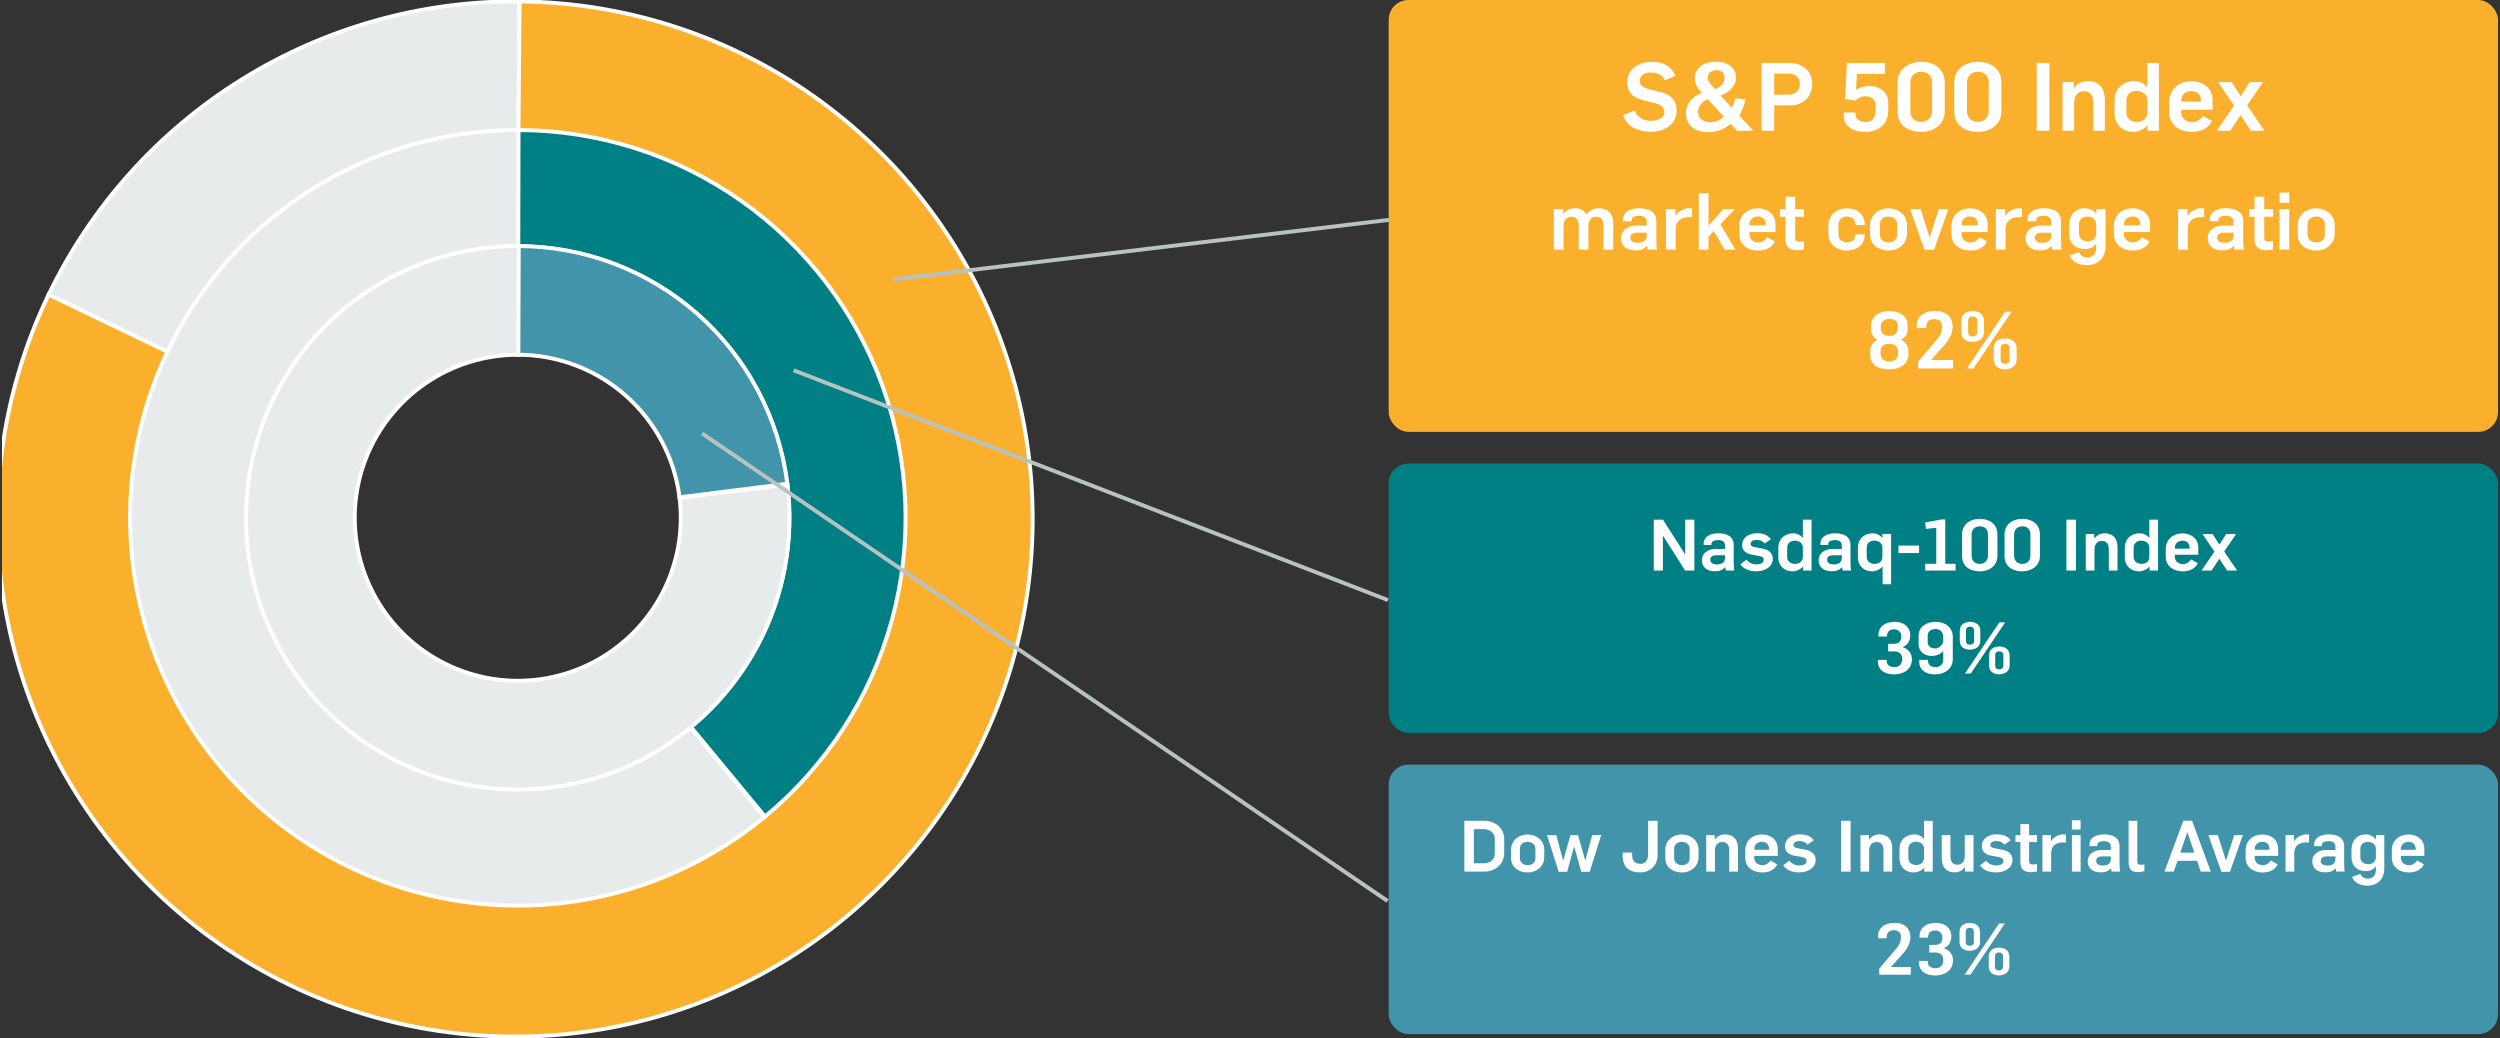 <svg width="631" height="262" viewBox="0 0 631 262" fill="none" xmlns="http://www.w3.org/2000/svg">
<rect x="0" y="0" width="631" height="262" fill="#333333" stroke="none"/>
<g clip-path="url(#clip0_6248_1362)">
<path d="M12.285 74.348C23.035 52.01 39.92 33.192 60.966 20.092C82.012 6.992 106.351 0.15 131.141 0.366L130.844 34.331C112.5 34.171 94.489 39.234 78.915 48.928C63.341 58.622 50.846 72.548 42.891 89.078L12.285 74.348Z" fill="#E7EBEB" stroke="white"/>
<path d="M131.14 0.366C159.429 0.612 186.873 10.036 209.347 27.218C231.821 44.401 248.11 68.414 255.765 95.649C263.421 122.883 262.029 151.867 251.798 178.242C241.568 204.618 223.052 226.96 199.035 241.909C175.017 256.859 146.796 263.608 118.614 261.142C90.432 258.677 63.811 247.129 42.755 228.236C21.698 209.343 7.343 184.126 1.848 156.375C-3.646 128.623 0.016 99.838 12.284 74.347L42.89 89.077C33.812 107.94 31.102 129.241 35.168 149.777C39.234 170.313 49.857 188.974 65.438 202.955C81.02 216.936 100.719 225.481 121.574 227.305C142.429 229.13 163.313 224.135 181.086 213.073C198.859 202.01 212.56 185.477 220.131 165.959C227.701 146.442 228.731 124.994 223.066 104.84C217.402 84.687 205.348 66.917 188.717 54.201C172.086 41.486 151.777 34.513 130.844 34.331L131.14 0.366Z" fill="#FBB02D" stroke="white"/>
<path d="M130.7 32.824C150.844 32.824 170.497 39.04 186.978 50.623C203.459 62.206 215.965 78.592 222.788 97.545C229.612 116.498 230.421 137.095 225.106 156.526C219.79 175.956 208.609 193.273 193.088 206.113L174.371 183.489C185.236 174.5 193.063 162.379 196.784 148.778C200.505 135.176 199.938 120.758 195.162 107.491C190.385 94.224 181.631 82.754 170.095 74.645C158.558 66.537 144.801 62.187 130.7 62.187L130.7 32.824Z" fill="#007F84" stroke="white"/>
<path d="M192.956 206.222C180.837 216.212 166.492 223.139 151.133 226.418C135.773 229.697 119.85 229.231 104.708 225.061C89.567 220.89 75.651 213.137 64.137 202.455C52.622 191.774 43.848 178.479 38.553 163.693C33.259 148.907 31.601 133.063 33.719 117.501C35.837 101.939 41.668 87.115 50.722 74.281C59.775 61.448 71.784 50.981 85.733 43.766C99.683 36.55 115.165 32.797 130.87 32.825L130.819 62.187C119.825 62.168 108.988 64.795 99.223 69.846C89.458 74.897 81.052 82.223 74.715 91.207C68.378 100.191 64.296 110.567 62.813 121.461C61.331 132.354 62.491 143.445 66.197 153.795C69.903 164.145 76.046 173.452 84.106 180.929C92.166 188.405 101.907 193.833 112.506 196.752C123.105 199.672 134.251 199.998 145.003 197.703C155.754 195.407 165.796 190.559 174.279 183.566L192.956 206.222Z" fill="#E7EBEB" stroke="white"/>
<path d="M130.685 62.103C147.386 62.103 163.513 68.197 176.04 79.241C188.567 90.285 196.634 105.521 198.727 122.09L171.51 125.528C170.255 115.587 165.414 106.445 157.898 99.819C150.382 93.192 140.706 89.536 130.685 89.536L130.685 62.103Z" fill="#4294AA" stroke="white"/>
<path d="M198.758 122.328C200.455 136.156 197.902 150.173 191.437 162.513C184.971 174.854 174.901 184.933 162.566 191.409C150.231 197.885 136.216 200.451 122.387 198.765C108.558 197.079 95.57 191.222 85.152 181.972C74.734 172.723 67.38 160.52 64.069 146.987C60.757 133.455 61.646 119.235 66.615 106.22C71.585 93.205 80.401 82.012 91.889 74.131C103.378 66.25 116.994 62.055 130.925 62.103L130.83 89.537C122.471 89.507 114.301 92.025 107.408 96.753C100.515 101.482 95.226 108.197 92.244 116.006C89.262 123.815 88.729 132.347 90.716 140.467C92.702 148.586 97.115 155.908 103.366 161.458C109.616 167.007 117.409 170.522 125.707 171.533C134.004 172.545 142.413 171.005 149.814 167.12C157.215 163.234 163.257 157.187 167.136 149.782C171.015 142.378 172.548 133.968 171.529 125.671L198.758 122.328Z" fill="#E7EBEB" stroke="white"/>
<rect x="350.5" width="280" height="109" rx="5" fill="#FBB02D"/>
<path d="M416.612 33.264C413.468 33.264 410.588 31.944 409.7 29.04L412.58 27.912C413.228 29.568 414.788 30.504 416.708 30.504C418.436 30.504 420.068 29.832 420.068 28.248C420.068 26.976 419.036 26.4 417.716 26.016L414.836 25.32C412.556 24.744 410.732 23.712 410.732 20.688C410.732 17.472 413.54 15.6 416.852 15.6C419.708 15.6 421.772 16.536 422.876 19.104L420.26 20.256C419.516 18.816 418.244 18.288 416.588 18.288C415.196 18.288 413.852 18.912 413.852 20.448C413.852 21.648 415.004 22.2 416.348 22.56L419.276 23.28C421.316 23.76 423.188 24.984 423.188 28.032C423.188 31.176 420.38 33.264 416.612 33.264ZM431.083 33.36C427.675 33.36 425.515 31.44 425.515 28.56C425.515 26.472 426.835 24.456 429.571 23.448C428.659 22.488 427.747 21.192 427.747 19.896C427.747 17.712 429.259 15.576 433.243 15.576C436.339 15.576 438.163 17.376 438.163 19.488C438.163 21.864 436.195 23.448 434.251 24.096L437.131 27.216C437.467 26.448 437.707 25.92 438.019 24.792L440.539 25.08C440.203 26.688 439.723 27.936 439.003 29.184L442.531 33H438.403L436.771 31.248C435.355 32.544 433.435 33.36 431.083 33.36ZM431.755 30.84C432.883 30.84 434.179 30.408 435.091 29.448L431.035 25.032C429.379 25.68 428.587 27.048 428.587 28.248C428.587 29.904 429.835 30.84 431.755 30.84ZM432.811 22.488C434.275 22.032 435.283 21.096 435.283 19.536C435.283 18.336 434.395 17.712 433.339 17.712C431.755 17.712 431.011 18.576 431.011 19.68C431.011 20.352 431.659 21.144 432.163 21.744L432.811 22.488ZM444.626 33V15.888H451.586C454.898 15.888 457.394 17.76 457.394 21.264C457.394 23.88 455.642 26.592 451.754 26.592H447.818V33H444.626ZM447.818 23.904H451.202C453.05 23.904 454.274 23.016 454.274 21.24C454.274 19.224 452.93 18.576 451.154 18.576H447.818V23.904ZM470.808 33.288C467.304 33.288 465.36 31.488 465.36 29.28V28.392H468.312V28.824C468.312 30.096 469.488 30.792 470.904 30.792C472.32 30.792 473.424 30.024 473.424 27.792V26.568C473.424 25.008 472.128 24.288 470.856 24.288C469.752 24.288 468.912 24.792 468.336 25.392L465.672 24.984L466.176 15.888H475.728V18.672H468.672L468.48 22.704C469.56 21.96 470.688 21.696 472.032 21.696C474 21.696 476.592 22.944 476.592 25.92V27.768C476.592 31.44 474.024 33.288 470.808 33.288ZM484.926 33.288C481.926 33.288 478.95 31.824 478.95 28.176V20.856C478.95 17.304 481.854 15.6 484.95 15.6C488.046 15.6 490.854 17.256 490.854 20.88V28.104C490.854 31.536 487.926 33.288 484.926 33.288ZM484.926 30.768C486.726 30.768 487.662 29.472 487.662 28.032V20.76C487.662 19.296 486.726 18.12 484.95 18.12C483.174 18.12 482.166 19.32 482.166 20.856V28.056C482.166 29.52 483.102 30.768 484.926 30.768ZM499.223 33.288C496.223 33.288 493.247 31.824 493.247 28.176V20.856C493.247 17.304 496.151 15.6 499.247 15.6C502.343 15.6 505.151 17.256 505.151 20.88V28.104C505.151 31.536 502.223 33.288 499.223 33.288ZM499.223 30.768C501.023 30.768 501.959 29.472 501.959 28.032V20.76C501.959 19.296 501.023 18.12 499.247 18.12C497.471 18.12 496.463 19.32 496.463 20.856V28.056C496.463 29.52 497.399 30.768 499.223 30.768ZM514.072 33V15.888H517.264V33H514.072ZM520.584 33V20.712H523.44V22.224H523.488C524.304 21.048 525.6 20.472 526.968 20.472C529.728 20.472 531.264 22.2 531.264 25.128V33H528.336V25.872C528.336 24.024 527.544 23.04 526.056 23.04C524.448 23.04 523.512 24.024 523.512 26.112V33H520.584ZM538.567 33.288C535.879 33.288 533.719 31.584 533.719 28.44V25.464C533.719 22.128 536.047 20.472 538.783 20.472C540.151 20.472 541.279 21.168 541.903 21.984H541.975V15.888H544.903V33H542.047V31.632H542.023C541.327 32.592 539.671 33.288 538.567 33.288ZM539.359 30.768C540.583 30.768 541.975 30.12 541.975 28.344V25.32C541.975 23.832 540.775 22.944 539.263 22.944C538.039 22.944 536.695 23.592 536.695 25.368V28.416C536.695 29.904 537.847 30.768 539.359 30.768ZM553.236 33.288C550.212 33.288 547.5 31.632 547.5 28.272V25.872C547.5 22.416 550.092 20.496 553.14 20.496C555.804 20.496 558.444 22.056 558.444 25.32V27.696H550.548V28.368C550.548 29.928 551.82 30.84 553.38 30.84C554.364 30.84 555.396 30.192 556.044 29.256L558.3 30.552C557.34 32.472 555.396 33.288 553.236 33.288ZM550.548 25.656H555.516V25.32C555.516 23.64 554.34 22.968 553.14 22.968C551.892 22.968 550.548 23.64 550.548 25.488V25.656ZM559.554 33L563.874 26.616L559.842 20.712H563.25L565.554 24.288L567.834 20.712H571.194L567.162 26.592L571.53 33H568.122L565.53 29.016L562.938 33H559.554ZM392.191 63V52.76H394.551V54H394.591C395.291 53.06 396.291 52.56 397.491 52.56C398.851 52.56 399.771 53.1 400.411 54.08H400.431C401.151 53.16 402.191 52.56 403.591 52.56C405.491 52.56 407.171 53.66 407.171 56.16V63H404.731V57.04C404.731 55.66 404.251 54.7 402.871 54.7C401.491 54.7 400.911 55.76 400.911 57.1V63H398.471V57.08C398.471 55.78 398.091 54.7 396.611 54.7C395.751 54.7 394.631 55.28 394.631 56.98V63H392.191ZM412.689 63.2C410.569 63.2 409.129 62.04 409.129 60.1C409.129 58.12 410.929 56.94 412.909 56.94H415.629V56C415.629 54.92 414.909 54.46 413.669 54.46C412.609 54.46 411.829 54.82 411.829 55.48V55.84H409.629V55.56C409.629 53.32 411.769 52.56 413.689 52.56C415.969 52.56 418.069 53.32 418.069 55.82V60.8C418.069 61.26 418.129 62.78 418.249 63H415.829C415.789 62.84 415.749 62.22 415.729 62.06H415.689C414.789 63 414.009 63.2 412.689 63.2ZM413.349 61.28C415.309 61.28 415.629 60.32 415.629 59.22V58.72H413.229C412.189 58.72 411.509 59.08 411.509 59.98C411.509 60.84 412.209 61.28 413.349 61.28ZM420.489 63V52.76H422.869V54.46H422.909C423.509 53.38 425.029 52.56 426.249 52.56C426.509 52.56 426.809 52.56 427.069 52.62V54.86C426.749 54.8 426.489 54.8 426.149 54.8C424.309 54.8 422.929 55.86 422.929 57.76V63H420.489ZM428.774 63V48.74H431.214L431.234 56.98L434.974 52.76H437.874L434.214 56.62L438.034 63H435.294L432.554 58.32L431.214 59.76V63H428.774ZM443.776 63.24C441.256 63.24 438.996 61.86 438.996 59.06V57.06C438.996 54.18 441.156 52.58 443.696 52.58C445.916 52.58 448.116 53.88 448.116 56.6V58.58H441.536V59.14C441.536 60.44 442.596 61.2 443.896 61.2C444.716 61.2 445.576 60.66 446.116 59.88L447.996 60.96C447.196 62.56 445.576 63.24 443.776 63.24ZM441.536 56.88H445.676V56.6C445.676 55.2 444.696 54.64 443.696 54.64C442.656 54.64 441.536 55.2 441.536 56.74V56.88ZM453.516 63.16C451.936 63.16 450.656 62.4 450.656 60.58V54.7H449.276V52.76H450.656V49.66H453.096V52.76H455.316V54.7H453.096V60C453.096 60.76 453.496 60.98 454.056 60.98C454.556 60.98 454.836 60.96 455.316 60.88V62.96C454.776 63.1 453.876 63.16 453.516 63.16ZM466.257 63.24C463.737 63.24 461.477 61.78 461.477 59.06V57.06C461.477 54.18 463.637 52.58 466.177 52.58C468.397 52.58 470.657 53.88 470.657 56.6V56.8H468.277V56.6C468.277 55.2 467.177 54.64 466.177 54.64C465.137 54.64 464.017 55.2 464.017 56.74V59.14C464.017 60.44 464.957 61.2 466.257 61.2C467.257 61.2 468.277 60.64 468.277 59.24V59.14H470.657V59.24C470.657 61.96 468.477 63.24 466.257 63.24ZM476.704 63.24C474.224 63.24 472.004 61.84 472.004 59.22V56.88C472.004 54.1 474.364 52.58 476.624 52.58C479.104 52.58 481.324 54.22 481.324 56.84V58.94C481.324 61.72 478.964 63.24 476.704 63.24ZM476.704 61.18C477.724 61.18 478.844 60.64 478.844 59.16V56.62C478.844 55.38 477.884 54.66 476.624 54.66C475.604 54.66 474.484 55.2 474.484 56.68V59.2C474.484 60.44 475.444 61.18 476.704 61.18ZM485.744 63.04L482.104 52.76H484.744L487.024 59.88H487.064L489.344 52.76H491.764L488.164 63.04H485.744ZM497.331 63.24C494.811 63.24 492.551 61.86 492.551 59.06V57.06C492.551 54.18 494.711 52.58 497.251 52.58C499.471 52.58 501.671 53.88 501.671 56.6V58.58H495.091V59.14C495.091 60.44 496.151 61.2 497.451 61.2C498.271 61.2 499.131 60.66 499.671 59.88L501.551 60.96C500.751 62.56 499.131 63.24 497.331 63.24ZM495.091 56.88H499.231V56.6C499.231 55.2 498.251 54.64 497.251 54.64C496.211 54.64 495.091 55.2 495.091 56.74V56.88ZM503.751 63V52.76H506.131V54.46H506.171C506.771 53.38 508.291 52.56 509.511 52.56C509.771 52.56 510.071 52.56 510.331 52.62V54.86C510.011 54.8 509.751 54.8 509.411 54.8C507.571 54.8 506.191 55.86 506.191 57.76V63H503.751ZM514.798 63.2C512.678 63.2 511.238 62.04 511.238 60.1C511.238 58.12 513.038 56.94 515.018 56.94H517.738V56C517.738 54.92 517.018 54.46 515.778 54.46C514.718 54.46 513.938 54.82 513.938 55.48V55.84H511.738V55.56C511.738 53.32 513.878 52.56 515.798 52.56C518.078 52.56 520.178 53.32 520.178 55.82V60.8C520.178 61.26 520.238 62.78 520.358 63H517.938C517.898 62.84 517.858 62.22 517.838 62.06H517.798C516.898 63 516.118 63.2 514.798 63.2ZM515.458 61.28C517.418 61.28 517.738 60.32 517.738 59.22V58.72H515.338C514.298 58.72 513.618 59.08 513.618 59.98C513.618 60.84 514.318 61.28 515.458 61.28ZM526.558 66.94C524.898 66.94 522.918 66.14 522.398 64.46L524.718 63.64C525.198 64.58 525.898 64.98 526.778 64.98C528.258 64.98 529.078 64.04 529.078 62.6V61.52H529.038C528.378 62.42 527.438 62.86 526.298 62.86C523.818 62.86 522.238 61.46 522.238 58.84V56.88C522.238 54.1 523.998 52.56 526.258 52.56C527.458 52.56 528.538 53.2 529.078 53.98H529.118V52.76H531.438V62.14C531.438 64.52 530.098 66.94 526.558 66.94ZM526.938 60.92C527.958 60.92 529.078 60.38 529.078 58.9V56.62C529.078 55.38 528.118 54.66 526.858 54.66C525.838 54.66 524.718 55.2 524.718 56.68V58.94C524.718 60.18 525.678 60.92 526.938 60.92ZM538.327 63.24C535.807 63.24 533.547 61.86 533.547 59.06V57.06C533.547 54.18 535.707 52.58 538.247 52.58C540.467 52.58 542.667 53.88 542.667 56.6V58.58H536.087V59.14C536.087 60.44 537.147 61.2 538.447 61.2C539.267 61.2 540.127 60.66 540.667 59.88L542.547 60.96C541.747 62.56 540.127 63.24 538.327 63.24ZM536.087 56.88H540.227V56.6C540.227 55.2 539.247 54.64 538.247 54.64C537.207 54.64 536.087 55.2 536.087 56.74V56.88ZM549.747 63V52.76H552.127V54.46H552.167C552.767 53.38 554.287 52.56 555.507 52.56C555.767 52.56 556.067 52.56 556.327 52.62V54.86C556.007 54.8 555.747 54.8 555.407 54.8C553.567 54.8 552.187 55.86 552.187 57.76V63H549.747ZM560.794 63.2C558.674 63.2 557.234 62.04 557.234 60.1C557.234 58.12 559.034 56.94 561.014 56.94H563.734V56C563.734 54.92 563.014 54.46 561.774 54.46C560.714 54.46 559.934 54.82 559.934 55.48V55.84H557.734V55.56C557.734 53.32 559.874 52.56 561.794 52.56C564.074 52.56 566.174 53.32 566.174 55.82V60.8C566.174 61.26 566.234 62.78 566.354 63H563.934C563.894 62.84 563.854 62.22 563.834 62.06H563.794C562.894 63 562.114 63.2 560.794 63.2ZM561.454 61.28C563.414 61.28 563.734 60.32 563.734 59.22V58.72H561.334C560.294 58.72 559.614 59.08 559.614 59.98C559.614 60.84 560.314 61.28 561.454 61.28ZM571.915 63.16C570.335 63.16 569.055 62.4 569.055 60.58V54.7H567.675V52.76H569.055V49.66H571.495V52.76H573.715V54.7H571.495V60C571.495 60.76 571.895 60.98 572.455 60.98C572.955 60.98 573.235 60.96 573.715 60.88V62.96C573.175 63.1 572.275 63.16 571.915 63.16ZM575.355 63V52.76H577.795V63H575.355ZM575.355 51.2V48.6H577.795V51.2H575.355ZM584.653 63.24C582.173 63.24 579.953 61.84 579.953 59.22V56.88C579.953 54.1 582.313 52.58 584.573 52.58C587.053 52.58 589.273 54.22 589.273 56.84V58.94C589.273 61.72 586.913 63.24 584.653 63.24ZM584.653 61.18C585.673 61.18 586.793 60.64 586.793 59.16V56.62C586.793 55.38 585.833 54.66 584.573 54.66C583.553 54.66 582.433 55.2 582.433 56.68V59.2C582.433 60.44 583.393 61.18 584.653 61.18ZM476.826 93.24C474.026 93.24 472.046 92.04 472.046 89.5V88.62C472.046 87.32 472.826 86.24 473.886 85.74C472.866 85.32 472.226 84.26 472.226 83.08V82.36C472.226 79.82 474.426 78.5 476.846 78.5C479.206 78.5 481.466 79.6 481.466 82.08C481.466 82.08 481.506 83.34 481.466 83.4C481.466 84.44 480.686 85.34 479.766 85.72C480.866 86.1 481.686 87.3 481.686 88.56V89.42C481.686 91.86 479.546 93.24 476.826 93.24ZM476.826 91.26C478.066 91.26 479.046 90.62 479.046 89.32V88.6C479.046 87.22 477.926 86.8 476.866 86.8C475.746 86.8 474.666 87.26 474.666 88.54V89.34C474.666 90.54 475.666 91.26 476.826 91.26ZM476.886 84.78C477.966 84.78 479.006 84.14 479.006 82.96V82.2C479.006 80.92 477.926 80.48 476.826 80.48C475.766 80.48 474.746 81.08 474.746 82.24V82.98C474.746 84.26 475.786 84.78 476.886 84.78ZM484.108 93V91.32L488.868 85.72C489.668 84.78 490.168 83.86 490.168 82.68V82.28C490.168 81.3 489.548 80.54 488.188 80.54C486.908 80.54 486.188 81.28 486.188 82.42V82.8H483.768V82.28C483.768 79.78 485.728 78.48 488.408 78.48C491.288 78.48 492.848 80.14 492.848 82.44C492.848 85.1 490.928 86.9 489.268 88.76L487.428 90.82V90.86H492.948V93H484.108ZM497.874 86.3C496.394 86.3 495.014 85.6 495.014 83.82V81.04C495.014 79.24 496.394 78.5 497.874 78.5C499.354 78.5 500.774 79.22 500.774 81.06V83.84C500.774 85.54 499.314 86.3 497.874 86.3ZM497.874 84.9C498.694 84.9 499.034 84.42 499.034 83.84V80.92C499.034 80.34 498.694 79.86 497.894 79.86C497.094 79.86 496.754 80.32 496.754 80.92V83.84C496.754 84.48 497.054 84.9 497.874 84.9ZM506.074 93.22C504.594 93.22 503.214 92.5 503.214 90.74V87.94C503.214 86.14 504.594 85.42 506.074 85.42C507.574 85.42 508.994 86.12 508.994 87.96V90.74C508.994 92.46 507.514 93.22 506.074 93.22ZM506.074 91.82C506.894 91.82 507.234 91.34 507.234 90.74V87.84C507.234 87.26 506.894 86.78 506.094 86.78C505.294 86.78 504.954 87.22 504.954 87.84V90.76C504.954 91.4 505.254 91.82 506.074 91.82ZM496.454 93L506.114 78.66H507.734L498.094 93H496.454Z" fill="white"/>
<rect x="350.5" y="117" width="280" height="68" rx="5" fill="#007F84"/>
<path d="M417.414 144V131.166H419.736L425.316 139.914H425.352V131.166H427.656V144H425.316L419.754 135.234H419.718V144H417.414ZM432.748 144.18C430.84 144.18 429.544 143.136 429.544 141.39C429.544 139.608 431.164 138.546 432.946 138.546H435.394V137.7C435.394 136.728 434.746 136.314 433.63 136.314C432.676 136.314 431.974 136.638 431.974 137.232V137.556H429.994V137.304C429.994 135.288 431.92 134.604 433.648 134.604C435.7 134.604 437.59 135.288 437.59 137.538V142.02C437.59 142.434 437.644 143.802 437.752 144H435.574C435.538 143.856 435.502 143.298 435.484 143.154H435.448C434.638 144 433.936 144.18 432.748 144.18ZM433.342 142.452C435.106 142.452 435.394 141.588 435.394 140.598V140.148H433.234C432.298 140.148 431.686 140.472 431.686 141.282C431.686 142.056 432.316 142.452 433.342 142.452ZM443.386 144.198C441.73 144.198 440.182 143.766 439.264 142.416L440.812 141.246C441.388 142.002 442.306 142.452 443.35 142.452C444.25 142.452 445.168 142.146 445.168 141.318C445.168 140.598 444.682 140.436 443.44 140.22L442.234 140.004C440.722 139.734 439.714 138.996 439.714 137.61C439.714 135.684 441.406 134.586 443.368 134.586C445.024 134.586 446.212 135 446.986 136.098L445.402 137.178C444.862 136.548 444.25 136.278 443.35 136.278C442.486 136.278 441.856 136.602 441.856 137.304C441.856 137.952 442.648 138.042 443.602 138.222L444.988 138.492C446.554 138.798 447.454 139.68 447.454 141.066C447.454 143.19 445.276 144.198 443.386 144.198ZM452.485 144.216C450.469 144.216 448.849 142.938 448.849 140.58V138.348C448.849 135.846 450.595 134.604 452.647 134.604C453.673 134.604 454.519 135.126 454.987 135.738H455.041V131.166H457.237V144H455.095V142.974H455.077C454.555 143.694 453.313 144.216 452.485 144.216ZM453.079 142.326C453.997 142.326 455.041 141.84 455.041 140.508V138.24C455.041 137.124 454.141 136.458 453.007 136.458C452.089 136.458 451.081 136.944 451.081 138.276V140.562C451.081 141.678 451.945 142.326 453.079 142.326ZM462.227 144.18C460.319 144.18 459.023 143.136 459.023 141.39C459.023 139.608 460.643 138.546 462.425 138.546H464.873V137.7C464.873 136.728 464.225 136.314 463.109 136.314C462.155 136.314 461.453 136.638 461.453 137.232V137.556H459.473V137.304C459.473 135.288 461.399 134.604 463.127 134.604C465.179 134.604 467.069 135.288 467.069 137.538V142.02C467.069 142.434 467.123 143.802 467.231 144H465.053C465.017 143.856 464.981 143.298 464.963 143.154H464.927C464.117 144 463.415 144.18 462.227 144.18ZM462.821 142.452C464.585 142.452 464.873 141.588 464.873 140.598V140.148H462.713C461.777 140.148 461.165 140.472 461.165 141.282C461.165 142.056 461.795 142.452 462.821 142.452ZM475.169 147.474V142.974H475.151C474.629 143.694 473.387 144.216 472.559 144.216C470.543 144.216 468.923 142.938 468.923 140.58V138.348C468.923 135.846 470.669 134.604 472.721 134.604C473.747 134.604 474.593 135.126 475.061 135.738H475.115V134.766H477.311V147.474H475.169ZM473.153 142.326C474.071 142.326 475.115 141.84 475.115 140.508V138.24C475.115 137.124 474.215 136.458 473.081 136.458C472.163 136.458 471.155 136.944 471.155 138.276V140.562C471.155 141.678 472.019 142.326 473.153 142.326ZM479.169 139.59V137.718H484.371V139.59H479.169ZM485.924 144V142.308H488.714V133.218L486.104 133.488L485.924 131.868L490.154 131.094H490.982V142.308H493.592V144H485.924ZM499.705 144.216C497.455 144.216 495.223 143.118 495.223 140.382V134.892C495.223 132.228 497.401 130.95 499.723 130.95C502.045 130.95 504.151 132.192 504.151 134.91V140.328C504.151 142.902 501.955 144.216 499.705 144.216ZM499.705 142.326C501.055 142.326 501.757 141.354 501.757 140.274V134.82C501.757 133.722 501.055 132.84 499.723 132.84C498.391 132.84 497.635 133.74 497.635 134.892V140.292C497.635 141.39 498.337 142.326 499.705 142.326ZM510.428 144.216C508.178 144.216 505.946 143.118 505.946 140.382V134.892C505.946 132.228 508.124 130.95 510.446 130.95C512.768 130.95 514.874 132.192 514.874 134.91V140.328C514.874 142.902 512.678 144.216 510.428 144.216ZM510.428 142.326C511.778 142.326 512.48 141.354 512.48 140.274V134.82C512.48 133.722 511.778 132.84 510.446 132.84C509.114 132.84 508.358 133.74 508.358 134.892V140.292C508.358 141.39 509.06 142.326 510.428 142.326ZM521.565 144V131.166H523.959V144H521.565ZM526.449 144V134.784H528.591V135.918H528.627C529.239 135.036 530.211 134.604 531.237 134.604C533.307 134.604 534.459 135.9 534.459 138.096V144H532.263V138.654C532.263 137.268 531.669 136.53 530.553 136.53C529.347 136.53 528.645 137.268 528.645 138.834V144H526.449ZM539.936 144.216C537.92 144.216 536.3 142.938 536.3 140.58V138.348C536.3 135.846 538.046 134.604 540.098 134.604C541.124 134.604 541.97 135.126 542.438 135.738H542.492V131.166H544.688V144H542.546V142.974H542.528C542.006 143.694 540.764 144.216 539.936 144.216ZM540.53 142.326C541.448 142.326 542.492 141.84 542.492 140.508V138.24C542.492 137.124 541.592 136.458 540.458 136.458C539.54 136.458 538.532 136.944 538.532 138.276V140.562C538.532 141.678 539.396 142.326 540.53 142.326ZM550.938 144.216C548.67 144.216 546.636 142.974 546.636 140.454V138.654C546.636 136.062 548.58 134.622 550.866 134.622C552.864 134.622 554.844 135.792 554.844 138.24V140.022H548.922V140.526C548.922 141.696 549.876 142.38 551.046 142.38C551.784 142.38 552.558 141.894 553.044 141.192L554.736 142.164C554.016 143.604 552.558 144.216 550.938 144.216ZM548.922 138.492H552.648V138.24C552.648 136.98 551.766 136.476 550.866 136.476C549.93 136.476 548.922 136.98 548.922 138.366V138.492ZM555.676 144L558.916 139.212L555.892 134.784H558.448L560.176 137.466L561.886 134.784H564.406L561.382 139.194L564.658 144H562.102L560.158 141.012L558.214 144H555.676ZM478.105 170.216C475.333 170.216 473.983 168.83 473.983 167.012V166.544H476.215V166.886C476.215 167.93 477.097 168.38 478.213 168.38C479.329 168.38 480.121 167.606 480.121 166.31C480.121 164.618 478.753 164.42 478.123 164.42H476.575V162.494H477.979C479.149 162.494 479.887 162.008 479.887 160.658C479.887 159.344 478.897 158.84 478.105 158.84C476.863 158.84 476.287 159.506 476.287 160.532V160.658H474.109V160.226C474.109 158.372 475.603 156.95 478.159 156.95C480.967 156.95 482.155 158.642 482.155 160.334C482.155 161.738 481.399 162.908 480.283 163.286V163.358C481.453 163.7 482.569 164.744 482.569 166.382C482.569 168.992 480.409 170.216 478.105 170.216ZM488.421 170.216C485.937 170.216 484.407 169.01 484.407 167.012V166.544H486.639V166.814C486.639 167.822 487.395 168.38 488.511 168.38C489.825 168.38 490.473 167.516 490.473 166.418V164.258C489.897 165.14 488.691 165.554 487.539 165.554C485.595 165.554 484.245 164.348 484.245 162.584V160.496C484.245 158.174 486.189 156.95 488.619 156.95C491.031 156.95 492.885 158.426 492.885 160.73V166.382C492.885 168.794 490.833 170.216 488.421 170.216ZM488.403 163.664C489.321 163.664 490.473 162.908 490.473 161.576V160.712C490.473 159.704 489.825 158.768 488.511 158.768C487.197 158.768 486.549 159.542 486.549 160.478V162.026C486.549 163.214 487.539 163.664 488.403 163.664ZM497.224 163.97C495.892 163.97 494.65 163.34 494.65 161.738V159.236C494.65 157.616 495.892 156.95 497.224 156.95C498.556 156.95 499.834 157.598 499.834 159.254V161.756C499.834 163.286 498.52 163.97 497.224 163.97ZM497.224 162.71C497.962 162.71 498.268 162.278 498.268 161.756V159.128C498.268 158.606 497.962 158.174 497.242 158.174C496.522 158.174 496.216 158.588 496.216 159.128V161.756C496.216 162.332 496.486 162.71 497.224 162.71ZM504.604 170.198C503.272 170.198 502.03 169.55 502.03 167.966V165.446C502.03 163.826 503.272 163.178 504.604 163.178C505.954 163.178 507.232 163.808 507.232 165.464V167.966C507.232 169.514 505.9 170.198 504.604 170.198ZM504.604 168.938C505.342 168.938 505.648 168.506 505.648 167.966V165.356C505.648 164.834 505.342 164.402 504.622 164.402C503.902 164.402 503.596 164.798 503.596 165.356V167.984C503.596 168.56 503.866 168.938 504.604 168.938ZM495.946 170L504.64 157.094H506.098L497.422 170H495.946Z" fill="white"/>
<rect x="350.5" y="193" width="280" height="68" rx="5" fill="#4294AA"/>
<path d="M369.602 220V207.166H374.606C377.396 207.166 379.664 208.984 379.664 211.846V215.266C379.664 218.308 377.162 220 374.624 220H369.602ZM371.996 217.894H374.534C375.758 217.894 377.288 217.246 377.288 215.41V211.702C377.288 210.154 375.956 209.272 374.444 209.272H371.996V217.894ZM385.614 220.216C383.382 220.216 381.384 218.956 381.384 216.598V214.492C381.384 211.99 383.508 210.622 385.542 210.622C387.774 210.622 389.772 212.098 389.772 214.456V216.346C389.772 218.848 387.648 220.216 385.614 220.216ZM385.614 218.362C386.532 218.362 387.54 217.876 387.54 216.544V214.258C387.54 213.142 386.676 212.494 385.542 212.494C384.624 212.494 383.616 212.98 383.616 214.312V216.58C383.616 217.696 384.48 218.362 385.614 218.362ZM393.408 220.036L390.474 210.784H392.796L394.524 217.174H394.56L396.378 210.784H398.286L400.104 217.156H400.14L401.868 210.784H404.154L401.238 220.036H399.114L397.332 213.682H397.296L395.55 220.036H393.408ZM413.991 220.198C411.273 220.198 409.563 218.92 409.563 216.022V215.194H411.957V215.824C411.957 216.85 412.245 218.038 414.117 218.038C415.359 218.038 415.989 216.922 415.989 215.608V207.166H418.383V215.986C418.383 218.092 416.745 220.198 413.991 220.198ZM424.549 220.216C422.317 220.216 420.319 218.956 420.319 216.598V214.492C420.319 211.99 422.443 210.622 424.477 210.622C426.709 210.622 428.707 212.098 428.707 214.456V216.346C428.707 218.848 426.583 220.216 424.549 220.216ZM424.549 218.362C425.467 218.362 426.475 217.876 426.475 216.544V214.258C426.475 213.142 425.611 212.494 424.477 212.494C423.559 212.494 422.551 212.98 422.551 214.312V216.58C422.551 217.696 423.415 218.362 424.549 218.362ZM430.648 220V210.784H432.79V211.918H432.826C433.438 211.036 434.41 210.604 435.436 210.604C437.506 210.604 438.658 211.9 438.658 214.096V220H436.462V214.654C436.462 213.268 435.868 212.53 434.752 212.53C433.546 212.53 432.844 213.268 432.844 214.834V220H430.648ZM444.801 220.216C442.533 220.216 440.499 218.974 440.499 216.454V214.654C440.499 212.062 442.443 210.622 444.729 210.622C446.727 210.622 448.707 211.792 448.707 214.24V216.022H442.785V216.526C442.785 217.696 443.739 218.38 444.909 218.38C445.647 218.38 446.421 217.894 446.907 217.192L448.599 218.164C447.879 219.604 446.421 220.216 444.801 220.216ZM442.785 214.492H446.511V214.24C446.511 212.98 445.629 212.476 444.729 212.476C443.793 212.476 442.785 212.98 442.785 214.366V214.492ZM454.197 220.198C452.541 220.198 450.993 219.766 450.075 218.416L451.623 217.246C452.199 218.002 453.117 218.452 454.161 218.452C455.061 218.452 455.979 218.146 455.979 217.318C455.979 216.598 455.493 216.436 454.251 216.22L453.045 216.004C451.533 215.734 450.525 214.996 450.525 213.61C450.525 211.684 452.217 210.586 454.179 210.586C455.835 210.586 457.023 211 457.797 212.098L456.213 213.178C455.673 212.548 455.061 212.278 454.161 212.278C453.297 212.278 452.667 212.602 452.667 213.304C452.667 213.952 453.459 214.042 454.413 214.222L455.799 214.492C457.365 214.798 458.265 215.68 458.265 217.066C458.265 219.19 456.087 220.198 454.197 220.198ZM464.699 220V207.166H467.093V220H464.699ZM469.584 220V210.784H471.726V211.918H471.762C472.374 211.036 473.346 210.604 474.372 210.604C476.442 210.604 477.594 211.9 477.594 214.096V220H475.398V214.654C475.398 213.268 474.804 212.53 473.688 212.53C472.482 212.53 471.78 213.268 471.78 214.834V220H469.584ZM483.071 220.216C481.055 220.216 479.435 218.938 479.435 216.58V214.348C479.435 211.846 481.181 210.604 483.233 210.604C484.259 210.604 485.105 211.126 485.573 211.738H485.627V207.166H487.823V220H485.681V218.974H485.663C485.141 219.694 483.899 220.216 483.071 220.216ZM483.665 218.326C484.583 218.326 485.627 217.84 485.627 216.508V214.24C485.627 213.124 484.727 212.458 483.593 212.458C482.675 212.458 481.667 212.944 481.667 214.276V216.562C481.667 217.678 482.531 218.326 483.665 218.326ZM493.335 220.18C491.265 220.18 490.095 218.848 490.095 216.67V210.784H492.291V216.13C492.291 217.516 492.903 218.254 494.019 218.254C495.225 218.254 495.909 217.498 495.909 215.932V210.784H498.105V220H495.981V218.866H495.927C495.315 219.748 494.361 220.18 493.335 220.18ZM503.89 220.198C502.234 220.198 500.686 219.766 499.768 218.416L501.316 217.246C501.892 218.002 502.81 218.452 503.854 218.452C504.754 218.452 505.672 218.146 505.672 217.318C505.672 216.598 505.186 216.436 503.944 216.22L502.738 216.004C501.226 215.734 500.218 214.996 500.218 213.61C500.218 211.684 501.91 210.586 503.872 210.586C505.528 210.586 506.716 211 507.49 212.098L505.906 213.178C505.366 212.548 504.754 212.278 503.854 212.278C502.99 212.278 502.36 212.602 502.36 213.304C502.36 213.952 503.152 214.042 504.106 214.222L505.492 214.492C507.058 214.798 507.958 215.68 507.958 217.066C507.958 219.19 505.78 220.198 503.89 220.198ZM512.524 220.144C511.102 220.144 509.95 219.46 509.95 217.822V212.53H508.708V210.784H509.95V207.994H512.146V210.784H514.144V212.53H512.146V217.3C512.146 217.984 512.506 218.182 513.01 218.182C513.46 218.182 513.712 218.164 514.144 218.092V219.964C513.658 220.09 512.848 220.144 512.524 220.144ZM515.513 220V210.784H517.655V212.314H517.691C518.231 211.342 519.599 210.604 520.697 210.604C520.931 210.604 521.201 210.604 521.435 210.658V212.674C521.147 212.62 520.913 212.62 520.607 212.62C518.951 212.62 517.709 213.574 517.709 215.284V220H515.513ZM522.951 220V210.784H525.147V220H522.951ZM522.951 209.38V207.04H525.147V209.38H522.951ZM530.131 220.18C528.223 220.18 526.927 219.136 526.927 217.39C526.927 215.608 528.547 214.546 530.329 214.546H532.777V213.7C532.777 212.728 532.129 212.314 531.013 212.314C530.059 212.314 529.357 212.638 529.357 213.232V213.556H527.377V213.304C527.377 211.288 529.303 210.604 531.031 210.604C533.083 210.604 534.973 211.288 534.973 213.538V218.02C534.973 218.434 535.027 219.802 535.135 220H532.957C532.921 219.856 532.885 219.298 532.867 219.154H532.831C532.021 220 531.319 220.18 530.131 220.18ZM530.725 218.452C532.489 218.452 532.777 217.588 532.777 216.598V216.148H530.617C529.681 216.148 529.069 216.472 529.069 217.282C529.069 218.056 529.699 218.452 530.725 218.452ZM539.491 220.126C537.313 220.126 537.259 218.362 537.259 217.534V207.166H539.455V217.516C539.455 217.93 539.653 218.272 540.247 218.272C540.643 218.272 540.859 218.236 541.255 218.2V219.874C540.787 220 540.067 220.126 539.491 220.126ZM546.306 220L551.076 207.148H553.272L558.006 220H555.468L554.532 217.264H549.636L548.664 220H546.306ZM550.302 215.212H553.848L552.102 210.064H552.066L550.302 215.212ZM560.672 220.036L557.396 210.784H559.772L561.824 217.192H561.86L563.912 210.784H566.09L562.85 220.036H560.672ZM571.1 220.216C568.832 220.216 566.798 218.974 566.798 216.454V214.654C566.798 212.062 568.742 210.622 571.028 210.622C573.026 210.622 575.006 211.792 575.006 214.24V216.022H569.084V216.526C569.084 217.696 570.038 218.38 571.208 218.38C571.946 218.38 572.72 217.894 573.206 217.192L574.898 218.164C574.178 219.604 572.72 220.216 571.1 220.216ZM569.084 214.492H572.81V214.24C572.81 212.98 571.928 212.476 571.028 212.476C570.092 212.476 569.084 212.98 569.084 214.366V214.492ZM576.878 220V210.784H579.02V212.314H579.056C579.596 211.342 580.964 210.604 582.062 210.604C582.296 210.604 582.566 210.604 582.8 210.658V212.674C582.512 212.62 582.278 212.62 581.972 212.62C580.316 212.62 579.074 213.574 579.074 215.284V220H576.878ZM586.82 220.18C584.912 220.18 583.616 219.136 583.616 217.39C583.616 215.608 585.236 214.546 587.018 214.546H589.466V213.7C589.466 212.728 588.818 212.314 587.702 212.314C586.748 212.314 586.046 212.638 586.046 213.232V213.556H584.066V213.304C584.066 211.288 585.992 210.604 587.72 210.604C589.772 210.604 591.662 211.288 591.662 213.538V218.02C591.662 218.434 591.716 219.802 591.824 220H589.646C589.61 219.856 589.574 219.298 589.556 219.154H589.52C588.71 220 588.008 220.18 586.82 220.18ZM587.414 218.452C589.178 218.452 589.466 217.588 589.466 216.598V216.148H587.306C586.37 216.148 585.758 216.472 585.758 217.282C585.758 218.056 586.388 218.452 587.414 218.452ZM597.405 223.546C595.911 223.546 594.129 222.826 593.661 221.314L595.749 220.576C596.181 221.422 596.811 221.782 597.603 221.782C598.935 221.782 599.673 220.936 599.673 219.64V218.668H599.637C599.043 219.478 598.197 219.874 597.171 219.874C594.939 219.874 593.517 218.614 593.517 216.256V214.492C593.517 211.99 595.101 210.604 597.135 210.604C598.215 210.604 599.187 211.18 599.673 211.882H599.709V210.784H601.797V219.226C601.797 221.368 600.591 223.546 597.405 223.546ZM597.747 218.128C598.665 218.128 599.673 217.642 599.673 216.31V214.258C599.673 213.142 598.809 212.494 597.675 212.494C596.757 212.494 595.749 212.98 595.749 214.312V216.346C595.749 217.462 596.613 218.128 597.747 218.128ZM607.996 220.216C605.728 220.216 603.694 218.974 603.694 216.454V214.654C603.694 212.062 605.638 210.622 607.924 210.622C609.922 210.622 611.902 211.792 611.902 214.24V216.022H605.98V216.526C605.98 217.696 606.934 218.38 608.104 218.38C608.842 218.38 609.616 217.894 610.102 217.192L611.794 218.164C611.074 219.604 609.616 220.216 607.996 220.216ZM605.98 214.492H609.706V214.24C609.706 212.98 608.824 212.476 607.924 212.476C606.988 212.476 605.98 212.98 605.98 214.366V214.492ZM474.324 246V244.488L478.608 239.448C479.328 238.602 479.778 237.774 479.778 236.712V236.352C479.778 235.47 479.22 234.786 477.996 234.786C476.844 234.786 476.196 235.452 476.196 236.478V236.82H474.018V236.352C474.018 234.102 475.782 232.932 478.194 232.932C480.786 232.932 482.19 234.426 482.19 236.496C482.19 238.89 480.462 240.51 478.968 242.184L477.312 244.038V244.074H482.28V246H474.324ZM488.477 246.216C485.705 246.216 484.355 244.83 484.355 243.012V242.544H486.587V242.886C486.587 243.93 487.469 244.38 488.585 244.38C489.701 244.38 490.493 243.606 490.493 242.31C490.493 240.618 489.125 240.42 488.495 240.42H486.947V238.494H488.351C489.521 238.494 490.259 238.008 490.259 236.658C490.259 235.344 489.269 234.84 488.477 234.84C487.235 234.84 486.659 235.506 486.659 236.532V236.658H484.481V236.226C484.481 234.372 485.975 232.95 488.531 232.95C491.339 232.95 492.527 234.642 492.527 236.334C492.527 237.738 491.771 238.908 490.655 239.286V239.358C491.825 239.7 492.941 240.744 492.941 242.382C492.941 244.992 490.781 246.216 488.477 246.216ZM497.154 239.97C495.822 239.97 494.58 239.34 494.58 237.738V235.236C494.58 233.616 495.822 232.95 497.154 232.95C498.486 232.95 499.764 233.598 499.764 235.254V237.756C499.764 239.286 498.45 239.97 497.154 239.97ZM497.154 238.71C497.892 238.71 498.198 238.278 498.198 237.756V235.128C498.198 234.606 497.892 234.174 497.172 234.174C496.452 234.174 496.146 234.588 496.146 235.128V237.756C496.146 238.332 496.416 238.71 497.154 238.71ZM504.534 246.198C503.202 246.198 501.96 245.55 501.96 243.966V241.446C501.96 239.826 503.202 239.178 504.534 239.178C505.884 239.178 507.162 239.808 507.162 241.464V243.966C507.162 245.514 505.83 246.198 504.534 246.198ZM504.534 244.938C505.272 244.938 505.578 244.506 505.578 243.966V241.356C505.578 240.834 505.272 240.402 504.552 240.402C503.832 240.402 503.526 240.798 503.526 241.356V243.984C503.526 244.56 503.796 244.938 504.534 244.938ZM495.876 246L504.57 233.094H506.028L497.352 246H495.876Z" fill="white"/>
<line x1="350.56" y1="55.496" x2="225.56" y2="70.496" stroke="#B7C3C3"/>
<line x1="350.32" y1="151.466" x2="200.32" y2="93.466" stroke="#B7C3C3"/>
<line x1="350.218" y1="227.413" x2="177.218" y2="109.413" stroke="#B7C3C3"/>
</g>
<defs>
<clipPath id="clip0_6248_1362">
<rect width="630" height="262" fill="white" transform="translate(0.5)"/>
</clipPath>
</defs>
</svg>

